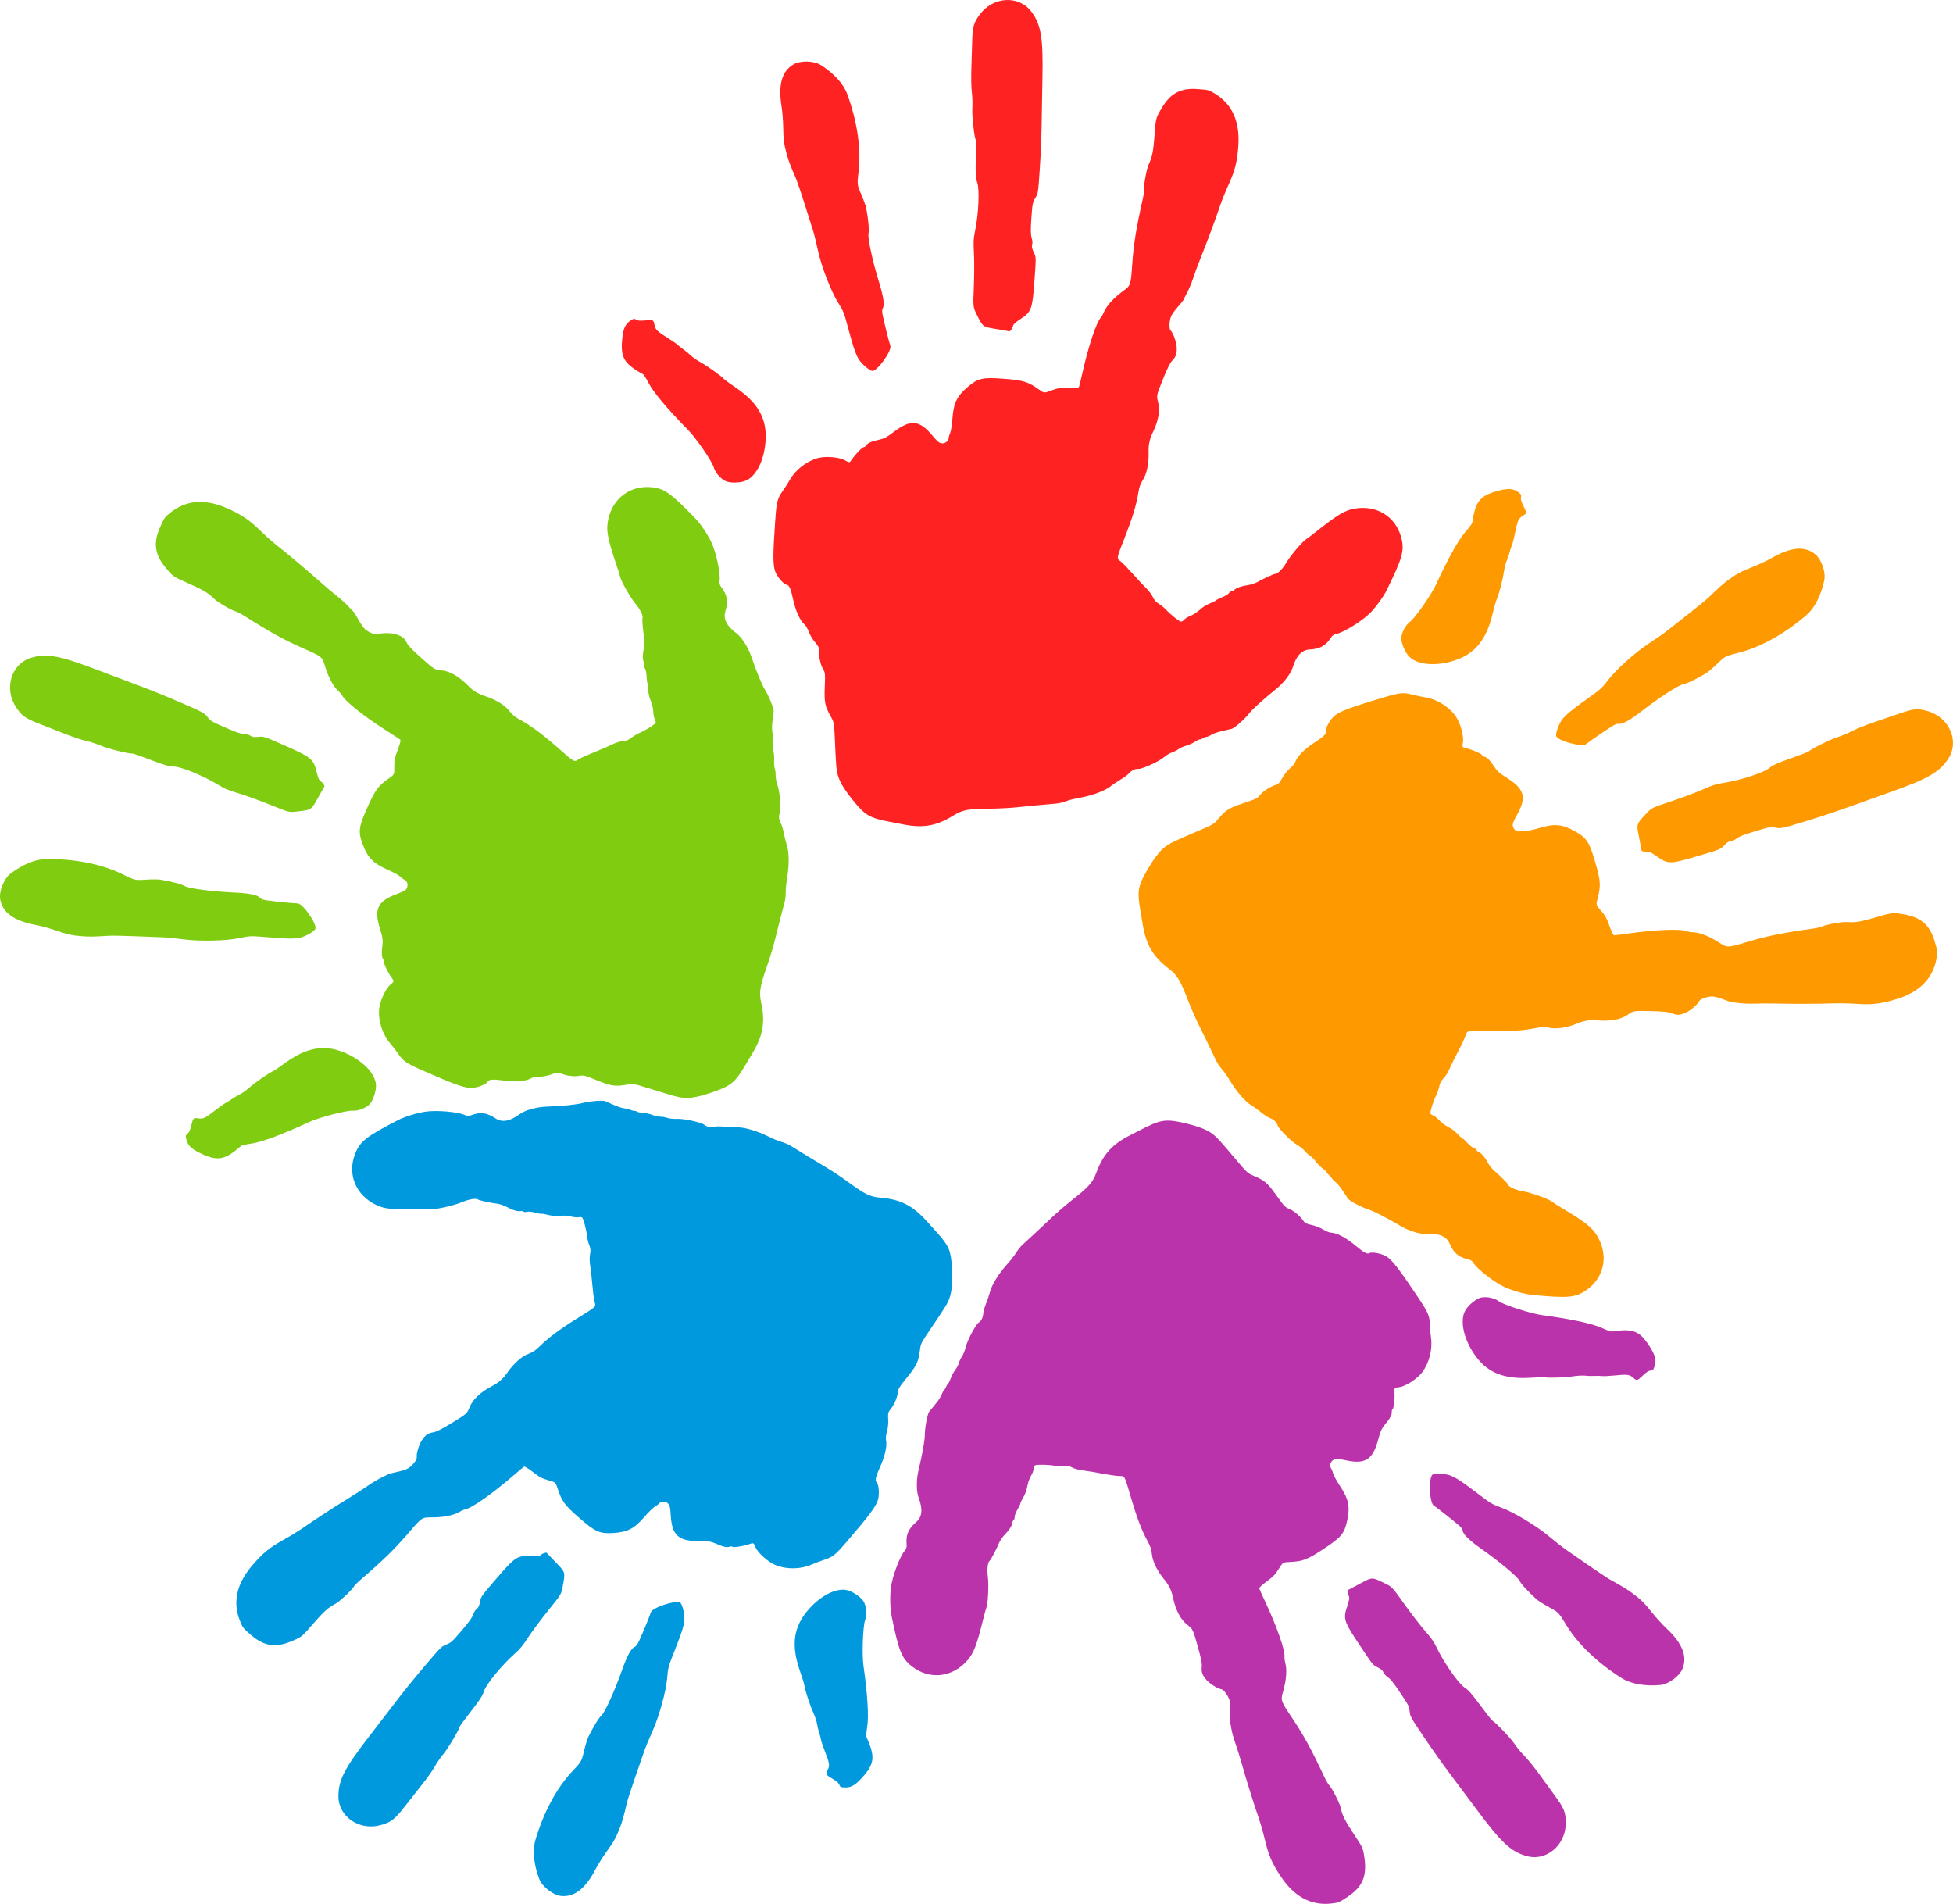 <?xml version="1.0" encoding="UTF-8" standalone="no"?> <!-- Created with Inkscape (http://www.inkscape.org/) --> <svg xmlns:inkscape="http://www.inkscape.org/namespaces/inkscape" xmlns:rdf="http://www.w3.org/1999/02/22-rdf-syntax-ns#" xmlns="http://www.w3.org/2000/svg" xmlns:cc="http://creativecommons.org/ns#" xmlns:dc="http://purl.org/dc/elements/1.1/" xmlns:sodipodi="http://sodipodi.sourceforge.net/DTD/sodipodi-0.dtd" id="svg4164" sodipodi:docname="_svgclean2.svg" viewBox="0 0 800 779.79" inkscape:version="0.48.3.1 r9886"> <g id="layer1" sodipodi:insensitive="true" inkscape:label="color" inkscape:groupmode="layer" transform="translate(-29.999 -29.996)"> <g id="g3829" transform="translate(32.852 54.387)"> <path id="path3054" style="fill:#ff2222" inkscape:connector-curvature="0" d="m409.25-24.375c-3.981 0.198-8.021 2.207-10.781 5.938-2.481 3.354-2.931 4.97-3.094 11.062-0.077 2.871-0.233 8.053-0.344 11.5-0.11 3.447-0.011 7.681 0.219 9.406 0.23 1.725 0.308 4.642 0.188 6.469-0.187 2.824 0.798 11.798 1.406 12.969 0.093 0.178 0.079 3.683 0 7.781-0.121 6.3-0.014 7.819 0.656 9.812 0.943 2.808 0.481 12.796-0.906 19.469-0.673 3.238-0.76 4.562-0.5 9.188 0.167 2.97 0.156 9.157-0.031 13.75-0.341 8.351-0.351 8.377 1.156 11.406 2.627 5.28 2.437 5.086 8.219 6.031 2.78 0.455 5.056 0.87 5.094 0.906 0.29 0.275 1.48-1.351 1.531-2.094 0.045-0.662 0.945-1.509 3.094-2.938 4.555-3.027 4.891-3.979 5.75-15.969 0.673-9.392 0.67-9.403-0.312-11.406-0.704-1.435-0.901-2.302-0.656-3.062 0.201-0.625 0.135-1.767-0.188-2.781-0.42-1.32-0.46-3.195-0.125-8.094 0.411-6.015 0.53-6.504 1.625-8.281 1.147-1.862 1.154-2.039 1.812-11.781 0.367-5.432 0.698-13.264 0.75-17.406 0.052-4.142 0.212-12.986 0.344-19.656 0.329-16.68-0.522-22.007-4.438-27.344-2.543-3.466-6.488-5.073-10.469-4.875zm-81.41 25.188c-2.112-0.059-4.246 0.335-5.656 1.156-4.729 2.756-6.323 8.288-4.906 17.094 0.347 2.157 0.657 6.022 0.688 8.562 0.062 5.182 0.327 7.117 1.5 11.312 0.754 2.694 1.384 4.344 3.812 10 0.51 1.187 2.144 6.009 3.625 10.719 1.48 4.71 2.995 9.509 3.375 10.688 0.38 1.178 1.254 4.8 1.969 8.062 1.431 6.53 5.266 16.423 8.188 21.125 2.22 3.574 2.424 4.074 4 9.938 3.189 11.864 3.829 13.28 7.188 16.281 1.047 0.936 2.321 1.747 2.812 1.781 2.091 0.151 8.146-8.308 7.406-10.344-0.451-1.242-2.278-8.493-3.031-12.031-0.408-1.917-0.405-2.654 0.031-3.469 0.679-1.269 0.144-4.807-1.562-10.312-2.636-8.502-4.729-18.116-4.375-20.031 0.31-1.648-0.03-5.519-0.9-10.35-0.167-0.933-1.102-3.529-2.062-5.75-1.746-4.038-1.715-4.043-1.062-9.781 1.044-9.184-0.642-20.271-4.688-31.312-1.522-4.153-5.42-8.471-10.75-11.875-1.41-0.901-3.481-1.41-5.594-1.469zm157.31 11.219c-5.687 0.205-9.288 2.751-12.594 8.625-1.928 3.424-1.954 3.408-2.469 10.281-0.495 6.618-0.946 8.944-2.406 12-0.802 1.679-2.068 8.378-1.875 9.969 0.074 0.612-0.155 2.455-0.531 4.125-2.681 11.891-3.774 18.596-4.344 26.875-0.588 8.556-0.581 8.574-3.781 10.938-3.761 2.777-6.624 5.854-7.688 8.344-0.419 0.981-0.991 2.072-1.312 2.406-1.892 1.967-5.184 11.81-7.656 22.938-0.629 2.832-1.26 5.343-1.375 5.594-0.127 0.276-1.798 0.454-4.25 0.406-3.422-0.066-4.548 0.056-7.031 1-2.948 1.121-2.933 1.156-5.125-0.406-4.423-3.152-6.353-3.764-14.281-4.375-8.739-0.674-10.614-0.262-14.844 3.312-4.42 3.735-5.814 6.597-6.281 12.75-0.209 2.752-0.631 5.498-0.938 6.125-0.306 0.627-0.561 1.517-0.594 2-0.09 1.318-1.391 2.352-2.844 2.25-1.05-0.074-1.759-0.697-3.938-3.281-5.367-6.366-8.946-6.63-16.031-1.156-2.264 1.749-3.662 2.506-5.375 2.875-3.267 0.703-4.999 1.403-5.562 2.312-0.268 0.433-0.685 0.801-0.969 0.781-0.595-0.042-3.393 2.784-4.812 4.875-1.111 1.637-1.135 1.63-2.875 0.594-2.248-1.339-7.961-1.841-11.156-0.969-4.692 1.281-9.202 4.783-11.594 9.031-0.624 1.108-1.781 2.934-2.562 4.031-2.522 3.539-2.797 4.628-3.344 12.344-0.994 14.04-1.008 18.628 0.031 21.219 0.875 2.181 3.529 5.202 4.656 5.281 0.969 0.068 1.704 1.673 2.531 5.594 1.062 5.035 2.902 9.123 4.812 10.688 0.465 0.381 1.247 1.73 1.719 3 0.472 1.27 1.616 3.196 2.562 4.281 1.294 1.484 1.691 2.29 1.625 3.25-0.163 2.378 0.541 5.775 1.562 7.531 0.966 1.661 0.996 2.012 0.781 7.562-0.247 6.397 0.077 7.786 2.594 12.281 1.145 2.046 1.256 2.667 1.5 8.312 0.5 11.579 0.63 13.222 1.281 15.562 0.804 2.891 2.942 6.327 7.062 11.281 4.104 4.934 6.181 6.161 13.156 7.531 2.775 0.545 5.608 1.087 6.281 1.219 8.46 1.661 13.824 0.726 20.844-3.625 3.728-2.311 5.907-2.706 15.375-2.781 3.073-0.025 7.844-0.278 10.594-0.562 5.87-0.607 10.979-1.093 14.844-1.406 2.615-0.212 3.308-0.368 6.438-1.469 0.699-0.246 2.835-0.715 4.719-1.062 4.976-0.918 9.928-2.765 12.25-4.562 1.115-0.863 3.054-2.182 4.312-2.906 1.258-0.724 2.752-1.812 3.281-2.406 1.207-1.354 2.499-1.986 3.906-1.906 1.548 0.088 8.317-2.972 10.406-4.719 0.965-0.807 2.478-1.751 3.406-2.062 0.928-0.312 2.12-0.895 2.625-1.312 0.505-0.418 1.828-1.024 2.969-1.344 1.141-0.32 2.799-1.052 3.656-1.625 0.857-0.573 1.806-1.015 2.125-1 0.319 0.015 0.975-0.257 1.438-0.562 0.463-0.306 1.057-0.52 1.344-0.5 0.286 0.02 1.221-0.392 2.094-0.906 1.338-0.788 2.978-1.26 8.188-2.375 1.038-0.222 5.397-4.06 7.031-6.188 1.452-1.891 5.893-5.901 11.125-10.094 3.067-2.458 6.03-6.277 6.812-8.812 1.512-4.902 3.695-7.232 7-7.406 4.247-0.224 6.591-1.555 8.719-4.938 0.453-0.72 1.245-1.249 1.969-1.375 2.993-0.52 10.719-5.269 14.031-8.625 2.543-2.577 5.508-6.708 6.875-9.5 6.435-13.136 7.259-16.077 5.906-21.312-2.264-8.763-10.247-13.644-19.438-11.875-3.87 0.745-6.856 2.547-15.688 9.562-1.644 1.306-3.218 2.505-3.531 2.656-1.368 0.661-6.627 6.765-8.312 9.656-1.627 2.791-3.71 4.888-4.781 4.812-0.467-0.033-5.179 2.144-7.25 3.344-0.936 0.542-2.727 1.101-4.031 1.281-2.62 0.362-4.601 1.081-5.438 1.969-0.301 0.32-0.784 0.553-1.094 0.531-0.31-0.022-0.808 0.365-1.125 0.812-0.317 0.447-1.598 1.174-2.812 1.656-1.214 0.482-2.296 1.05-2.438 1.25-0.142 0.2-1.203 0.718-2.312 1.156-1.109 0.438-2.537 1.229-3.188 1.781-2.519 2.141-3.281 2.651-5.125 3.438-1.049 0.447-2.138 1.18-2.469 1.594-0.331 0.414-0.883 0.74-1.188 0.719-0.735-0.052-4.409-2.986-6.094-4.844-0.74-0.816-2.105-1.916-3.031-2.469-1.131-0.675-1.929-1.583-2.406-2.719-0.391-0.93-1.611-2.553-2.719-3.625-1.108-1.072-3.481-3.611-5.281-5.656-1.8-2.046-4.032-4.371-4.969-5.156-2-1.678-2.173-0.737 1.656-10.531 2.938-7.514 4.553-12.787 5.344-17.75 0.365-2.291 0.825-3.661 1.812-5.188 1.627-2.515 2.539-6.745 2.406-11.281-0.092-3.131 0.396-5.561 1.625-8.062 2.385-4.856 3.164-9.177 2.281-12.594-0.702-2.716-0.707-2.74 1.906-9.281 1.795-4.493 3.012-6.902 3.875-7.781 1.549-1.579 1.939-2.818 1.812-5.438-0.103-2.146-1.437-5.848-2.469-6.844-0.692-0.668-0.621-3.641 0.125-5.719 0.254-0.707 1.493-2.482 2.75-3.906s2.274-2.676 2.281-2.781c0.007-0.105 0.646-1.348 1.406-2.75 0.76-1.402 1.914-4.075 2.531-5.969 0.617-1.894 2.004-5.667 3.094-8.375 2.714-6.747 6.126-15.902 7.844-21.062 0.787-2.363 2.476-6.554 3.75-9.344 2.593-5.68 3.494-9.327 3.938-15.812 0.671-9.822-2.473-16.908-9.438-21.219-2.621-1.622-2.873-1.662-7.25-1.969-0.902-0.063-1.75-0.092-2.562-0.062zm-228.19 94.188c-0.421-0.018-0.887 0.232-1.844 0.906-2.027 1.428-2.853 3.599-3.188 8.5-0.456 6.669 1.162 9.12 8.625 13.281 0.326 0.182 1.282 1.665 2.125 3.312 2.021 3.95 7.674 10.719 16.25 19.406 3.331 3.374 9.842 12.85 10.594 15.406 0.62 2.108 2.533 4.383 4.625 5.531 1.76 0.966 6.113 0.925 8.531-0.094 4.621-1.946 8.063-9.58 8.125-18 0.06-8.16-3.676-14.286-12.344-20.156-2.174-1.472-4.325-3.031-4.75-3.469-1.467-1.511-6.703-5.255-9.531-6.812-1.561-0.86-3.405-2.156-4.125-2.875-0.72-0.719-2.006-1.774-2.875-2.375-0.869-0.601-1.95-1.442-2.375-1.875-0.425-0.433-2.196-1.664-3.938-2.75-4.542-2.832-5.259-3.55-5.625-5.438-0.416-2.146-0.467-2.192-3.75-1.875-2.179 0.211-2.982 0.156-3.719-0.312-0.317-0.202-0.56-0.302-0.812-0.312z"></path> <path id="path3046" style="fill:#80cc11" inkscape:connector-curvature="0" d="m262.19 175.09c-8.233-0.002-14.746 5.705-16.094 14.375-0.605 3.894 0.098 7.318 3.719 18 0.674 1.988 1.276 3.873 1.312 4.219 0.16 1.511 4.098 8.531 6.25 11.094 2.078 2.474 3.37 5.142 2.938 6.125-0.189 0.429 0.257 5.551 0.688 7.906 0.194 1.064 0.146 2.993-0.125 4.281-0.544 2.588-0.553 4.663 0 5.75 0.199 0.391 0.25 0.934 0.125 1.219-0.125 0.284 0.03 0.894 0.344 1.344 0.314 0.449 0.612 1.882 0.656 3.188 0.044 1.306 0.203 2.518 0.344 2.719 0.14 0.201 0.274 1.37 0.312 2.562 0.038 1.192 0.324 2.795 0.625 3.594 1.165 3.095 1.383 3.998 1.5 6 0.067 1.139 0.347 2.424 0.625 2.875 0.282 0.451 0.404 1.065 0.281 1.344-0.297 0.675-4.245 3.135-6.562 4.094-1.018 0.421-2.542 1.346-3.375 2.031-1.017 0.836-2.114 1.246-3.344 1.312-1.008 0.054-2.992 0.663-4.375 1.344-1.383 0.681-4.592 2.09-7.125 3.094-2.533 1.004-5.445 2.29-6.5 2.906-2.255 1.316-1.418 1.786-9.344-5.125-6.081-5.303-10.533-8.549-14.938-10.969-2.033-1.117-3.146-2.055-4.25-3.5-1.819-2.381-5.497-4.656-9.812-6.062-2.978-0.971-5.092-2.217-7.031-4.219-3.765-3.885-7.58-6.115-11.094-6.438-2.793-0.257-2.788-0.269-8.062-4.938-3.623-3.207-5.526-5.141-6.062-6.25-0.964-1.991-1.991-2.797-4.5-3.562-2.054-0.627-5.964-0.634-7.25 0-0.862 0.425-3.64-0.628-5.344-2.031-0.58-0.477-1.802-2.211-2.719-3.875-0.917-1.664-1.748-3.081-1.844-3.125-0.097-0.042-1.093-1.061-2.156-2.25s-3.207-3.124-4.781-4.344c-1.574-1.22-4.631-3.81-6.812-5.75-5.434-4.832-12.91-11.14-17.188-14.5-1.959-1.538-5.367-4.547-7.562-6.688-4.471-4.359-7.577-6.455-13.531-9.062-9.018-3.948-16.716-3.35-23.125 1.75-2.412 1.919-2.546 2.109-4.312 6.125-2.913 6.623-2.136 11.364 2.906 17.188 2.572 2.971 2.579 2.976 8.875 5.781 6.062 2.701 8.085 3.907 10.469 6.312 1.309 1.322 7.187 4.738 8.75 5.094 0.601 0.137 2.274 1.019 3.719 1.938 10.288 6.539 16.243 9.825 23.844 13.156 7.855 3.443 7.856 3.439 9 7.25 1.344 4.478 3.297 8.189 5.281 10.031 0.781 0.726 1.575 1.647 1.781 2.062 1.213 2.445 9.392 8.884 19.031 14.969 2.453 1.548 4.615 2.963 4.812 3.156 0.217 0.212-0.221 1.864-1.094 4.156-1.218 3.199-1.456 4.281-1.406 6.938 0.06 3.153 0.054 3.151-2.156 4.688-4.461 3.099-5.622 4.713-8.875 11.969-3.585 7.999-3.842 9.906-1.906 15.094 2.023 5.421 4.241 7.701 9.875 10.219 2.519 1.126 4.951 2.437 5.438 2.938 0.487 0.5 1.244 1.087 1.688 1.281 1.21 0.53 1.712 2.073 1.125 3.406-0.424 0.963-1.207 1.416-4.375 2.594-7.804 2.902-9.26 6.202-6.5 14.719 0.885 2.721 1.075 4.263 0.844 6-0.441 3.312-0.322 5.162 0.344 6 0.317 0.398 0.49 0.958 0.375 1.219-0.24 0.546 1.48 4.083 2.969 6.125 1.165 1.599 1.157 1.65-0.406 2.938-2.019 1.664-4.398 6.885-4.656 10.188-0.379 4.849 1.402 10.283 4.594 13.969 0.832 0.961 2.138 2.644 2.906 3.75 2.479 3.569 3.39 4.224 10.469 7.344 12.88 5.677 17.211 7.198 20 7.094 2.349-0.087 6.076-1.559 6.531-2.594 0.391-0.889 2.156-1.046 6.125-0.5 5.098 0.7 9.57 0.364 11.688-0.906 0.515-0.309 2.051-0.578 3.406-0.594 1.355-0.016 3.566-0.444 4.906-0.969 1.833-0.717 2.744-0.823 3.625-0.438 2.184 0.956 5.565 1.431 7.562 1.062 1.889-0.349 2.286-0.263 7.438 1.812 5.938 2.393 7.356 2.601 12.438 1.75 2.313-0.387 2.916-0.302 8.312 1.375 11.068 3.439 12.67 3.885 15.094 4.062 2.993 0.219 6.977-0.669 13.031-2.875 6.03-2.197 7.824-3.741 11.469-9.844 1.45-2.428 2.929-4.879 3.281-5.469 4.42-7.402 5.35-12.736 3.625-20.812-0.916-4.29-0.564-6.532 2.562-15.469 1.015-2.901 2.402-7.472 3.062-10.156 1.411-5.73 2.677-10.694 3.688-14.438 0.683-2.533 0.76-3.245 0.781-6.562 0.005-0.741 0.285-2.89 0.594-4.781 0.816-4.993 0.751-10.301-0.156-13.094-0.436-1.341-1.025-3.634-1.281-5.062-0.257-1.429-0.776-3.145-1.156-3.844-0.867-1.593-0.987-3.046-0.438-4.344 0.605-1.428-0.03-8.818-0.969-11.375-0.434-1.181-0.77-2.958-0.75-3.938 0.02-0.979-0.152-2.259-0.375-2.875-0.223-0.616-0.334-2.13-0.25-3.312 0.084-1.182-0.063-2.937-0.312-3.938-0.25-1-0.341-2.08-0.219-2.375 0.122-0.295 0.1-0.961-0.031-1.5-0.132-0.539-0.147-1.175-0.031-1.438 0.116-0.263 0.064-1.317-0.125-2.312-0.29-1.526-0.178-3.22 0.531-8.5 0.141-1.052-2.018-6.431-3.469-8.688-1.29-2.005-3.57-7.566-5.75-13.906-1.278-3.717-3.877-7.751-6-9.344-4.104-3.079-5.514-5.924-4.562-9.094 1.223-4.073 0.747-6.73-1.719-9.875-0.524-0.669-0.813-1.62-0.688-2.344 0.521-2.993-1.335-11.843-3.375-16.094-1.567-3.264-4.397-7.489-6.562-9.719-10.191-10.492-12.709-12.256-18.094-12.75-0.563-0.052-1.107-0.062-1.656-0.062zm-247.47 69.062c-1.634 0.08-3.164 0.373-4.75 0.844-8.243 2.447-11.346 12.629-6.188 20.344 2.319 3.468 3.726 4.477 9.406 6.688 2.677 1.042 7.48 2.92 10.688 4.188 3.207 1.268 7.204 2.571 8.906 2.938 1.702 0.366 4.478 1.301 6.156 2.031 2.595 1.129 11.411 3.271 12.719 3.094 0.199-0.027 3.481 1.135 7.312 2.594 5.889 2.241 7.366 2.645 9.469 2.688 2.961 0.06 12.219 3.879 18.031 7.438 2.821 1.727 4.027 2.246 8.469 3.562 2.852 0.845 8.677 2.96 12.938 4.688 7.746 3.141 7.703 3.115 11.062 2.719 5.857-0.69 5.658-0.533 8.5-5.656 1.367-2.463 2.515-4.508 2.562-4.531 0.356-0.18-0.756-1.826-1.438-2.125-0.608-0.266-1.1-1.37-1.719-3.875-1.311-5.31-2.098-5.987-13.094-10.844-8.613-3.804-8.627-3.78-10.844-3.531-1.589 0.179-2.492 0.05-3.125-0.438-0.521-0.401-1.624-0.711-2.688-0.75-1.384-0.051-3.158-0.656-7.656-2.625-5.523-2.418-5.947-2.651-7.25-4.281-1.365-1.709-1.521-1.81-10.469-5.719-4.989-2.18-12.244-5.146-16.125-6.594-3.881-1.448-12.141-4.562-18.375-6.938-11.692-4.456-17.598-6.146-22.5-5.906zm1.438 83.281c-4.423 0.03-9.809 2.226-14.812 6.094-2.648 2.047-4.688 7.322-4.094 10.531 0.997 5.381 5.702 8.736 14.469 10.375 2.148 0.402 5.849 1.421 8.25 2.25 4.899 1.691 6.842 2.094 11.188 2.406 2.791 0.201 4.512 0.158 10.656-0.219 1.29-0.079 6.379 0.022 11.312 0.219 4.933 0.197 9.981 0.398 11.219 0.438 1.237 0.04 4.968 0.415 8.281 0.844 6.63 0.858 17.244 0.6 22.656-0.562 4.113-0.883 4.605-0.903 10.656-0.406 12.244 1.005 13.822 0.897 17.781-1.25 1.234-0.67 2.395-1.611 2.594-2.062 0.849-1.917-5.084-10.478-7.25-10.469-1.322 0.006-8.759-0.733-12.344-1.219-1.942-0.264-2.568-0.502-3.188-1.188-0.965-1.068-4.492-1.779-10.25-2.031-8.893-0.39-18.692-1.645-20.375-2.625-1.442-0.84-5.192-1.841-10.031-2.656-0.935-0.157-3.679-0.154-6.094 0-4.39 0.281-4.382 0.27-9.562-2.281-8.292-4.083-19.303-6.267-31.062-6.188zm113.75 77.438c-5.133-0.065-10.283 1.941-16.094 6.188-2.12 1.55-4.319 3.06-4.875 3.312-1.918 0.871-7.172 4.52-9.594 6.656-1.336 1.179-3.174 2.471-4.094 2.906-0.92 0.435-2.36 1.291-3.219 1.906-0.859 0.615-2.043 1.339-2.594 1.594-0.551 0.254-2.327 1.508-3.938 2.781-4.199 3.319-5.099 3.761-7 3.469-2.161-0.333-2.19-0.292-3 2.906-0.538 2.122-0.873 2.87-1.562 3.406-0.791 0.615-0.842 0.883-0.344 2.688 0.659 2.39 2.406 3.874 6.906 5.844 6.123 2.681 9.001 2.026 15.438-3.594 0.281-0.246 2.008-0.638 3.844-0.875 4.401-0.568 12.677-3.642 23.75-8.781 4.301-1.996 15.402-4.906 18.062-4.75 2.193 0.128 4.994-0.887 6.781-2.469 1.503-1.33 2.924-5.473 2.781-8.094-0.272-5.006-6.283-10.818-14.188-13.719-2.394-0.879-4.729-1.345-7.062-1.375z"></path> <path id="path3044" style="fill:#ff9900" inkscape:connector-curvature="0" d="m615.16 175.91c-1.42 0.005-3.179 0.356-5.531 1.062-6.402 1.924-8.143 4.268-9.406 12.719-0.055 0.369-1.099 1.818-2.344 3.188-2.985 3.283-7.33 10.944-12.438 22.031-1.984 4.306-8.56 13.739-10.688 15.344-1.754 1.323-3.225 3.918-3.562 6.281-0.284 1.987 1.319 6.033 3.125 7.938 3.45 3.638 11.786 4.191 19.688 1.281 7.657-2.819 12.093-8.476 14.531-18.656 0.612-2.554 1.334-5.135 1.594-5.688 0.897-1.906 2.539-8.085 3-11.281 0.254-1.763 0.8-3.979 1.219-4.906 0.419-0.927 0.962-2.506 1.219-3.531 0.256-1.025 0.682-2.324 0.938-2.875 0.255-0.551 0.785-2.612 1.188-4.625 1.049-5.248 1.456-6.211 3.094-7.219 1.861-1.146 1.86-1.164 0.406-4.125-0.965-1.965-1.179-2.77-1-3.625 0.205-0.981 0.049-1.229-1.5-2.281-1.025-0.697-2.111-1.035-3.531-1.031zm119.09 24.43c-3.179-0.008-6.896 1.258-11.25 3.75-1.896 1.085-5.383 2.733-7.75 3.656-4.827 1.884-6.581 2.798-10.094 5.375-2.256 1.655-3.532 2.796-7.969 7.062-0.931 0.896-4.895 4.142-8.781 7.188-3.886 3.046-7.844 6.167-8.812 6.938-0.969 0.771-4.042 2.9-6.844 4.719-5.607 3.641-13.504 10.703-16.875 15.094-2.562 3.337-2.943 3.678-7.875 7.219-9.979 7.165-11.125 8.268-12.75 12.469-0.507 1.31-0.797 2.778-0.656 3.25 0.595 2.01 10.668 4.691 12.312 3.281 1.003-0.86 7.142-5.08 10.188-7.031 1.651-1.058 2.303-1.34 3.219-1.219 1.427 0.189 4.574-1.556 9.125-5.094 7.028-5.463 15.302-10.813 17.219-11.156 1.643-0.294 5.128-1.987 9.344-4.5 0.814-0.485 2.917-2.256 4.656-3.938 3.163-3.057 3.15-3.057 8.75-4.469 8.963-2.26 18.811-7.729 27.719-15.406 3.35-2.888 5.974-8.031 7.281-14.219 0.692-3.274-1.125-8.597-3.656-10.656-1.857-1.511-4.028-2.306-6.5-2.312zm-162.78 59.188c-1.816 0.096-3.977 0.667-8.031 1.875-13.49 4.018-17.817 5.677-19.875 7.562-1.733 1.588-3.605 5.105-3.281 6.188 0.278 0.93-0.966 2.188-4.344 4.344-4.338 2.768-7.491 5.942-8.281 8.281-0.192 0.569-1.197 1.736-2.219 2.625-1.022 0.889-2.443 2.701-3.125 3.969-0.932 1.734-1.516 2.379-2.438 2.656-2.283 0.686-5.217 2.519-6.5 4.094-1.214 1.489-1.543 1.651-6.812 3.406-6.074 2.023-7.305 2.811-10.625 6.75-1.511 1.793-2.021 2.095-7.219 4.312-10.66 4.549-12.164 5.284-14.125 6.719-2.422 1.772-4.879 4.991-8.062 10.594-3.171 5.579-3.551 7.927-2.375 14.938 0.468 2.789 0.949 5.636 1.062 6.312 1.427 8.502 4.173 13.183 10.719 18.219 3.477 2.674 4.624 4.572 8.031 13.406 1.106 2.867 3.046 7.246 4.281 9.719 2.637 5.279 4.876 9.931 6.531 13.438 1.12 2.372 1.492 2.959 3.625 5.5 0.477 0.568 1.698 2.359 2.688 4 2.612 4.333 6.094 8.335 8.594 9.875 1.2 0.739 3.098 2.109 4.219 3.031 1.121 0.922 2.633 1.901 3.375 2.188 1.692 0.652 2.765 1.655 3.188 3 0.464 1.48 5.722 6.723 8.094 8.062 1.095 0.619 2.475 1.741 3.094 2.5 0.619 0.759 1.587 1.643 2.156 1.969 0.569 0.325 1.642 1.357 2.344 2.312 0.702 0.955 1.974 2.244 2.812 2.844 0.838 0.6 1.59 1.353 1.688 1.656 0.098 0.304 0.551 0.8 1 1.125 0.449 0.325 0.887 0.819 0.969 1.094 0.082 0.275 0.774 1.021 1.562 1.656 1.209 0.974 2.245 2.331 5.125 6.812 0.574 0.893 5.714 3.627 8.281 4.406 2.281 0.692 7.608 3.425 13.375 6.844 3.381 2.004 7.976 3.38 10.625 3.219 5.121-0.313 8.047 0.937 9.375 3.969 1.706 3.896 3.772 5.639 7.688 6.438 0.833 0.17 1.627 0.711 2 1.344 1.542 2.618 8.723 8.177 13.031 10.094 3.308 1.472 8.218 2.829 11.312 3.125 14.561 1.393 17.609 1.08 22.031-2.031 7.403-5.207 9.145-14.366 4.25-22.344-2.061-3.359-4.822-5.52-14.5-11.312-1.801-1.078-3.467-2.166-3.719-2.406-1.1-1.048-8.638-3.785-11.938-4.344-3.186-0.539-5.912-1.752-6.219-2.781-0.134-0.449-3.803-4.109-5.656-5.625-0.837-0.685-2.028-2.187-2.656-3.344-1.262-2.324-2.625-3.905-3.75-4.375-0.405-0.169-0.817-0.546-0.906-0.844-0.089-0.298-0.564-0.642-1.094-0.781-0.53-0.139-1.714-1.065-2.594-2.031-0.88-0.966-1.763-1.813-2-1.875-0.237-0.062-1.105-0.804-1.906-1.688-0.801-0.884-2.066-1.93-2.812-2.344-2.892-1.603-3.614-2.145-5-3.594-0.789-0.824-1.84-1.649-2.344-1.812-0.504-0.164-1.007-0.52-1.094-0.812-0.211-0.706 1.199-5.175 2.344-7.406 0.503-0.981 1.09-2.657 1.281-3.719 0.234-1.296 0.793-2.34 1.688-3.188 0.732-0.694 1.825-2.429 2.438-3.844 0.613-1.415 2.157-4.532 3.438-6.938 1.28-2.405 2.658-5.316 3.062-6.469 0.865-2.463-0.078-2.288 10.438-2.156 8.068 0.101 13.577-0.241 18.5-1.25 2.272-0.466 3.723-0.511 5.5-0.125 2.927 0.636 7.176 0.005 11.375-1.719 2.897-1.189 5.351-1.612 8.125-1.344 5.385 0.521 9.739-0.251 12.625-2.281 2.294-1.614 2.27-1.64 9.312-1.5 4.837 0.096 7.591 0.378 8.719 0.875 2.024 0.893 3.28 0.854 5.688-0.188 1.972-0.853 4.963-3.403 5.531-4.719 0.381-0.883 3.199-1.903 5.406-1.938 0.751-0.012 2.817 0.544 4.594 1.219 1.776 0.674 3.337 1.187 3.438 1.156 0.101-0.03 1.482 0.127 3.062 0.344 1.58 0.217 4.479 0.309 6.469 0.219 1.99-0.09 5.988-0.096 8.906-0.031 7.27 0.162 17.065 0.148 22.5-0.062 2.489-0.097 7.034-0.021 10.094 0.188 6.229 0.425 9.931-0.004 16.156-1.875 9.428-2.833 14.952-8.275 16.531-16.312 0.594-3.025 0.568-3.265-0.688-7.469-2.07-6.933-5.761-9.986-13.375-11.156-3.884-0.597-3.886-0.629-10.5 1.312-6.368 1.869-8.657 2.258-12.031 1.969-1.853-0.159-8.611 1.04-10.031 1.781-0.547 0.285-2.367 0.701-4.062 0.938-12.073 1.682-18.739 3.021-26.688 5.406-8.214 2.465-8.192 2.475-11.531 0.312-3.925-2.541-7.857-4.101-10.562-4.219-1.065-0.047-2.261-0.254-2.688-0.438-2.508-1.077-12.871-0.67-24.156 0.938-2.872 0.409-5.443 0.738-5.719 0.719-0.303-0.021-1.055-1.563-1.875-3.875-1.144-3.226-1.679-4.196-3.438-6.188-2.088-2.364-2.096-2.366-1.406-4.969 1.391-5.25 1.253-7.271-0.969-14.906-2.449-8.416-3.508-9.989-8.344-12.688-5.053-2.82-8.171-3.169-14.094-1.438-2.649 0.774-5.399 1.378-6.094 1.312-0.695-0.066-1.63-0.014-2.094 0.125-1.265 0.38-2.646-0.448-3.062-1.844-0.301-1.008 0.003-1.925 1.656-4.875 4.066-7.266 3.057-10.705-4.562-15.406-2.434-1.502-3.614-2.526-4.562-4-1.809-2.809-3.107-4.168-4.156-4.375-0.499-0.099-0.95-0.384-1.031-0.656-0.171-0.571-3.824-2.19-6.281-2.781-1.923-0.463-1.919-0.475-1.562-2.469 0.461-2.576-1.12-8.129-3.062-10.812-2.853-3.94-7.713-6.916-12.531-7.656-1.257-0.193-3.354-0.624-4.656-0.969-1.575-0.417-2.705-0.659-3.906-0.688-0.25-0.006-0.522-0.014-0.781 0zm210.65 6.59c-1.764 0.081-3.694 0.628-6.844 1.719-2.714 0.94-7.61 2.607-10.875 3.719-3.265 1.111-7.185 2.708-8.719 3.531-1.534 0.824-4.217 1.938-5.969 2.469-2.708 0.82-10.806 4.862-11.688 5.844-0.134 0.15-3.418 1.411-7.281 2.781-5.938 2.107-7.308 2.733-8.938 4.062-2.295 1.872-11.829 4.946-18.562 6-3.268 0.511-4.513 0.908-8.75 2.781-2.72 1.203-8.511 3.369-12.875 4.812-7.936 2.624-7.947 2.647-10.25 5.125-4.016 4.319-3.934 4.037-2.781 9.781 0.554 2.762 0.989 5.077 0.969 5.125-0.155 0.368 1.787 0.902 2.5 0.688 0.636-0.191 1.718 0.336 3.812 1.844 4.438 3.196 5.477 3.172 17-0.25 9.027-2.68 9.003-2.656 10.531-4.281 1.095-1.165 1.858-1.68 2.656-1.719 0.656-0.032 1.695-0.497 2.531-1.156 1.087-0.858 2.829-1.524 7.531-2.938 5.774-1.735 6.264-1.867 8.312-1.469 2.147 0.418 2.307 0.411 11.656-2.406 5.213-1.571 12.699-4.027 16.594-5.438 3.895-1.411 12.212-4.366 18.5-6.594 15.726-5.571 20.417-8.268 24.031-13.812 4.695-7.203 0.427-16.963-8.5-19.5-1.505-0.428-2.654-0.683-3.844-0.719-0.248-0.007-0.498-0.011-0.75 0z"></path> <path id="path3030" style="fill:#0099dd" inkscape:connector-curvature="0" d="m243.59 426.44c-2.155-0.017-5.877 0.387-7.812 0.938-2.293 0.652-8.238 1.255-14.938 1.5-3.928 0.144-8.578 1.431-10.719 3-4.138 3.033-7.274 3.612-10.031 1.781-3.543-2.353-6.244-2.696-9.969-1.25-0.792 0.308-1.75 0.299-2.406-0.031-2.713-1.368-11.715-2.156-16.375-1.438-3.578 0.551-8.425 2.044-11.188 3.469-13 6.706-15.432 8.616-17.469 13.625-3.409 8.384 0.099 17.032 8.531 21.094 3.55 1.71 7.008 2.051 18.281 1.688 2.098-0.067 4.096-0.065 4.438 0 1.492 0.286 9.36-1.497 12.438-2.812 2.971-1.27 5.904-1.73 6.719-1.031 0.356 0.305 5.372 1.384 7.75 1.656 1.074 0.123 2.908 0.773 4.062 1.406 2.318 1.272 4.3 1.839 5.5 1.625 0.432-0.077 0.983 0.017 1.219 0.219 0.236 0.202 0.885 0.232 1.406 0.062 0.521-0.17 1.956-0.025 3.219 0.312 1.262 0.337 2.486 0.576 2.719 0.5 0.233-0.076 1.379 0.096 2.531 0.406 1.152 0.31 2.774 0.524 3.625 0.469 3.299-0.216 4.207-0.188 6.156 0.281 1.109 0.267 2.425 0.385 2.938 0.25 0.512-0.135 1.144-0.074 1.375 0.125 0.56 0.48 1.755 4.973 2 7.469 0.108 1.097 0.524 2.848 0.938 3.844 0.505 1.216 0.638 2.366 0.344 3.562-0.241 0.98-0.25 3.041 0 4.562 0.25 1.521 0.65 4.972 0.875 7.688 0.225 2.716 0.623 5.905 0.906 7.094 0.605 2.54 1.29 1.86-7.625 7.438-6.84 4.279-11.249 7.613-14.844 11.125-1.659 1.621-2.86 2.426-4.562 3.062-2.806 1.049-6.026 3.904-8.625 7.625-1.794 2.568-3.647 4.194-6.125 5.469-4.811 2.475-8.046 5.512-9.375 8.781-1.056 2.598-1.032 2.589-7.031 6.281-4.12 2.536-6.564 3.777-7.781 3.969-2.185 0.344-3.257 1.072-4.719 3.25-1.196 1.784-2.328 5.554-2.094 6.969 0.157 0.948-1.662 3.308-3.5 4.531-0.625 0.416-2.641 1.075-4.5 1.469-1.859 0.394-3.463 0.794-3.531 0.875-0.069 0.08-1.304 0.703-2.75 1.375-1.446 0.672-3.969 2.161-5.594 3.312-1.625 1.152-4.979 3.32-7.469 4.844-6.202 3.797-14.387 9.133-18.844 12.25-2.041 1.427-5.907 3.802-8.594 5.281-5.469 3.013-8.37 5.403-12.594 10.344-6.397 7.483-8.113 15.011-5.094 22.625 1.136 2.865 1.295 3.081 4.625 5.938 5.492 4.711 10.276 5.322 17.312 2.188 3.59-1.599 3.582-1.633 8.094-6.844 4.345-5.017 6.099-6.574 9.094-8.156 1.645-0.869 6.644-5.514 7.438-6.906 0.306-0.536 1.639-1.884 2.938-3 9.245-7.946 14.074-12.694 19.469-19 5.575-6.516 5.584-6.512 9.562-6.5 4.676 0.014 8.817-0.761 11.156-2.125 0.921-0.537 2.042-1.049 2.5-1.125 2.692-0.451 11.191-6.387 19.812-13.844 2.194-1.898 4.164-3.554 4.406-3.688 0.266-0.146 1.716 0.719 3.656 2.219 2.708 2.095 3.725 2.62 6.281 3.344 3.035 0.859 3.016 0.876 3.844 3.438 1.671 5.168 2.876 6.812 8.875 12.031 6.613 5.753 8.38 6.502 13.906 6.156 5.775-0.362 8.549-1.777 12.594-6.438 1.809-2.084 3.818-4.054 4.438-4.375 0.62-0.32 1.373-0.882 1.688-1.25 0.859-1.004 2.488-1.073 3.594-0.125 0.799 0.685 1.011 1.595 1.219 4.969 0.511 8.31 3.236 10.699 12.188 10.531 2.86-0.053 4.405 0.18 6 0.906 3.041 1.384 4.849 1.8 5.844 1.406 0.473-0.183 1.034-0.185 1.25 0 0.452 0.388 4.363-0.2 6.75-1.031 1.868-0.651 1.909-0.651 2.688 1.219 1.006 2.416 5.321 6.201 8.406 7.406 4.53 1.77 10.234 1.64 14.688-0.344 1.161-0.518 3.156-1.274 4.438-1.688 4.135-1.336 5.022-2.007 10.062-7.875 9.172-10.676 11.914-14.395 12.625-17.094 0.598-2.273 0.264-6.233-0.594-6.969-0.737-0.632-0.393-2.391 1.281-6.031 2.151-4.675 3.132-9.043 2.531-11.438-0.146-0.583 0.059-2.137 0.438-3.438 0.379-1.301 0.581-3.534 0.469-4.969-0.154-1.963 0-2.862 0.625-3.594 1.549-1.812 3.023-4.919 3.25-6.938 0.215-1.909 0.393-2.267 3.875-6.594 4.014-4.987 4.62-6.266 5.281-11.375 0.301-2.325 0.547-2.886 3.719-7.562 6.505-9.592 7.408-11.014 8.281-13.281 1.079-2.8 1.384-6.847 1.031-13.281-0.351-6.408-1.312-8.584-6.094-13.844-1.903-2.093-3.82-4.242-4.281-4.75-5.8-6.379-10.646-8.806-18.875-9.5-4.371-0.369-6.356-1.382-14-6.969-2.481-1.813-6.498-4.432-8.875-5.844-5.074-3.014-9.461-5.696-12.75-7.75-2.225-1.389-2.863-1.673-6.031-2.656-0.708-0.22-2.718-1.093-4.438-1.938-4.541-2.231-9.627-3.714-12.562-3.656-1.409 0.028-3.746-0.081-5.188-0.25-1.442-0.169-3.252-0.192-4.031-0.031-1.776 0.367-3.199 0.122-4.281-0.781-1.19-0.994-8.468-2.562-11.188-2.406-1.256 0.072-3.038-0.103-3.969-0.406-0.931-0.304-2.221-0.534-2.875-0.5-0.654 0.034-2.112-0.295-3.219-0.719-1.107-0.424-2.845-0.792-3.875-0.844-1.03-0.051-2.066-0.266-2.312-0.469-0.247-0.202-0.915-0.376-1.469-0.406-0.554-0.03-1.157-0.219-1.375-0.406-0.218-0.187-1.243-0.423-2.25-0.531-1.544-0.165-3.154-0.757-8-2.969-0.241-0.11-0.781-0.182-1.5-0.188zm-22.75 185.12c-0.588 0.028-1.762 0.482-2.125 0.906-0.431 0.504-1.642 0.635-4.219 0.5-5.462-0.287-6.347 0.295-14.188 9.406-6.142 7.137-6.125 7.119-6.531 9.312-0.291 1.572-0.663 2.411-1.312 2.875-0.534 0.382-1.154 1.337-1.5 2.344-0.45 1.31-1.559 2.862-4.75 6.594-3.917 4.583-4.249 4.883-6.188 5.656-2.031 0.81-2.193 0.948-8.531 8.375-3.534 4.141-8.488 10.206-11 13.5-2.512 3.293-7.885 10.287-11.969 15.562-10.212 13.193-12.71 18.006-12.75 24.625-0.052 8.598 8.807 14.508 17.688 11.812 3.992-1.212 5.361-2.269 9.125-7.062 1.774-2.259 4.949-6.299 7.094-9 2.145-2.701 4.624-6.134 5.469-7.656 0.844-1.523 2.47-3.95 3.656-5.344 1.834-2.155 6.447-9.916 6.656-11.219 0.031-0.199 2.117-3.007 4.625-6.25 3.855-4.984 4.661-6.25 5.312-8.25 0.917-2.816 7.282-10.596 12.375-15.125 2.472-2.198 3.294-3.195 5.844-7.062 1.637-2.483 5.36-7.456 8.25-11.031 5.255-6.5 5.216-6.483 5.812-9.812 1.04-5.805 1.139-5.543-2.938-9.75-1.96-2.023-3.553-3.698-3.562-3.75-0.017-0.098-0.148-0.166-0.344-0.156zm121.44 15.156c-4.733 0.072-10.875 3.931-15.312 9.812-4.915 6.513-5.581 13.65-2.125 23.531 0.867 2.479 1.67 5.02 1.75 5.625 0.277 2.088 2.252 8.188 3.594 11.125 0.74 1.621 1.476 3.775 1.625 4.781 0.149 1.007 0.536 2.656 0.875 3.656 0.339 1.001 0.667 2.274 0.75 2.875 0.083 0.601 0.781 2.683 1.531 4.594 1.957 4.982 2.113 5.954 1.281 7.688-0.946 1.971-0.918 2.046 1.906 3.75 1.875 1.131 2.501 1.684 2.812 2.5 0.358 0.936 0.628 1.014 2.5 1.062 2.478 0.063 4.402-1.172 7.594-4.906 4.343-5.081 4.509-8.022 1-15.812-0.153-0.341-0.025-2.112 0.281-3.938 0.734-4.376 0.202-13.13-1.5-25.219-0.661-4.695-0.234-16.218 0.688-18.719 0.76-2.062 0.588-5.018-0.406-7.188-0.836-1.825-4.357-4.375-6.906-5-0.609-0.149-1.261-0.229-1.938-0.219zm-68.03 5.09c-3.33 0.112-9.996 2.533-10.5 4.219-0.379 1.266-3.213 8.18-4.719 11.469-0.816 1.782-1.258 2.357-2.094 2.75-1.302 0.613-2.993 3.751-4.906 9.188-2.955 8.396-7.011 17.393-8.438 18.719-1.223 1.136-3.252 4.45-5.438 8.844-0.422 0.849-1.228 3.457-1.781 5.812-1.006 4.282-1.023 4.283-4.969 8.5-6.316 6.749-11.599 16.662-14.938 27.938-1.256 4.241-0.682 10.025 1.562 15.938 1.19 3.128 5.601 6.606 8.844 6.969 5.439 0.608 10.042-2.899 14.156-10.812 1.008-1.938 3.041-5.193 4.531-7.25 3.041-4.196 4.002-5.933 5.562-10 1.002-2.612 1.451-4.293 2.875-10.281 0.299-1.257 1.879-6.086 3.5-10.75 1.621-4.664 3.29-9.453 3.688-10.625 0.398-1.172 1.815-4.611 3.188-7.656 2.746-6.096 5.603-16.327 6.062-21.844 0.349-4.193 0.455-4.666 2.688-10.312 4.517-11.425 4.874-12.963 3.969-17.375-0.282-1.376-0.813-2.773-1.188-3.094-0.298-0.257-0.888-0.37-1.656-0.344z"></path> <path id="path3028" style="fill:#bb33aa" inkscape:connector-curvature="0" d="m475.34 434.59c-2.784 0.04-5.185 0.883-9.156 2.875-2.528 1.268-5.105 2.599-5.719 2.906-7.706 3.866-11.364 7.856-14.25 15.594-1.533 4.11-3.06 5.769-10.5 11.625-2.415 1.901-6 5.029-8 6.938-4.27 4.074-8.042 7.542-10.906 10.156-1.938 1.768-2.387 2.37-4.188 5.156-0.402 0.623-1.754 2.259-3.031 3.688-3.372 3.772-6.17 8.314-6.906 11.156-0.353 1.364-1.105 3.563-1.656 4.906-0.552 1.343-1.039 3.082-1.094 3.875-0.125 1.81-0.776 3.107-1.938 3.906-1.278 0.879-4.73 7.464-5.312 10.125-0.269 1.229-0.957 2.904-1.5 3.719-0.543 0.815-1.107 2.017-1.25 2.656-0.144 0.639-0.825 1.923-1.531 2.875-0.706 0.952-1.548 2.554-1.875 3.531-0.327 0.978-0.801 1.911-1.062 2.094-0.261 0.183-0.603 0.756-0.781 1.281-0.178 0.525-0.543 1.059-0.781 1.219-0.239 0.159-0.719 1.09-1.094 2.031-0.575 1.443-1.595 2.804-5.031 6.875-0.685 0.811-1.792 6.536-1.781 9.219 0.01 2.384-1.024 8.263-2.594 14.781-0.92 3.821-0.934 8.641 0 11.125 1.806 4.802 1.538 7.964-0.969 10.125-3.221 2.777-4.295 5.273-3.906 9.25 0.083 0.846-0.161 1.77-0.656 2.312-2.048 2.244-5.248 10.725-5.812 15.406-0.433 3.594-0.284 8.674 0.344 11.719 2.954 14.326 4.1 17.157 8.375 20.469 7.155 5.543 16.441 4.526 22.625-2.5 2.604-2.958 3.874-6.234 6.562-17.188 0.5-2.039 1.032-3.938 1.188-4.25 0.677-1.36 1.094-9.401 0.656-12.719-0.422-3.203-0.081-6.154 0.812-6.75 0.39-0.26 2.784-4.814 3.688-7.031 0.408-1.002 1.486-2.622 2.406-3.562 1.85-1.89 2.976-3.63 3.094-4.844 0.042-0.437 0.273-0.921 0.531-1.094 0.258-0.173 0.461-0.765 0.438-1.312-0.023-0.547 0.492-1.906 1.156-3.031 0.665-1.125 1.198-2.255 1.188-2.5-0.01-0.245 0.485-1.287 1.094-2.312 0.609-1.026 1.262-2.54 1.438-3.375 0.681-3.235 0.961-4.093 1.938-5.844 0.556-0.996 1.023-2.252 1.031-2.781 0.008-0.53 0.215-1.112 0.469-1.281 0.613-0.41 5.312-0.344 7.781 0.094 1.085 0.192 2.836 0.255 3.906 0.125 1.308-0.158 2.458 0.02 3.531 0.625 0.879 0.496 2.874 1.05 4.406 1.219 1.532 0.169 4.949 0.734 7.625 1.25 2.676 0.515 5.873 0.981 7.094 1.031 2.609 0.102 2.157-0.776 5.125 9.312 2.277 7.74 4.243 12.936 6.656 17.344 1.114 2.035 1.596 3.376 1.75 5.188 0.254 2.985 2.117 6.901 5 10.406 1.989 2.419 3.065 4.614 3.625 7.344 1.087 5.3 3.148 9.214 5.938 11.375 2.217 1.718 2.218 1.728 4.156 8.5 1.332 4.652 1.894 7.339 1.75 8.562-0.258 2.197 0.14 3.412 1.844 5.406 1.395 1.633 4.7 3.719 6.125 3.875 0.956 0.105 2.755 2.526 3.438 4.625 0.232 0.714 0.341 2.854 0.219 4.75-0.122 1.896-0.184 3.507-0.125 3.594 0.059 0.087 0.305 1.457 0.562 3.031 0.258 1.574 1.047 4.375 1.719 6.25 0.672 1.875 1.859 5.692 2.656 8.5 1.985 6.996 4.887 16.337 6.688 21.469 0.825 2.35 2.08 6.702 2.781 9.688 1.427 6.079 2.911 9.538 6.531 14.938 5.482 8.177 12.292 11.824 20.438 10.969 3.066-0.322 3.32-0.407 6.969-2.844 6.016-4.019 7.872-8.442 6.75-16.062-0.572-3.888-0.573-3.907-4.375-9.656-3.66-5.536-4.69-7.628-5.406-10.938-0.394-1.818-3.53-7.86-4.656-9-0.434-0.439-1.369-2.106-2.094-3.656-5.16-11.044-8.444-16.98-13.062-23.875-4.773-7.125-4.74-7.141-3.656-10.969 1.274-4.499 1.589-8.693 0.906-11.312-0.269-1.032-0.425-2.257-0.375-2.719 0.292-2.714-3.142-12.5-8-22.812-1.236-2.624-2.281-4.981-2.344-5.25-0.069-0.296 1.157-1.442 3.125-2.906 2.747-2.043 3.521-2.858 4.906-5.125 1.645-2.691 1.654-2.674 4.344-2.781 5.427-0.216 7.295-0.942 13.938-5.312 7.323-4.818 8.563-6.303 9.719-11.719 1.208-5.659 0.585-8.724-2.812-13.875-1.519-2.304-2.859-4.754-3-5.438-0.141-0.683-0.512-1.598-0.781-2-0.736-1.097-0.336-2.628 0.875-3.438 0.875-0.585 1.82-0.584 5.125 0.125 8.141 1.748 11.155-0.241 13.406-8.906 0.719-2.768 1.371-4.222 2.5-5.562 2.153-2.556 3.049-4.154 2.938-5.219-0.053-0.506 0.107-1.061 0.344-1.219 0.496-0.331 0.939-4.228 0.781-6.75-0.123-1.974-0.104-2.036 1.906-2.281 2.597-0.318 7.414-3.416 9.406-6.062 2.926-3.886 4.335-9.427 3.625-14.25-0.185-1.258-0.353-3.404-0.406-4.75-0.172-4.342-0.614-5.346-4.906-11.781-7.81-11.71-10.655-15.37-13.062-16.781-2.027-1.189-5.935-1.909-6.875-1.281-0.807 0.539-2.384-0.313-5.438-2.906-3.922-3.331-7.876-5.433-10.344-5.5-0.6-0.017-2.037-0.597-3.188-1.312-1.151-0.715-3.275-1.534-4.688-1.812-1.932-0.381-2.714-0.764-3.25-1.562-1.327-1.98-3.961-4.237-5.844-5-1.781-0.721-2.053-1.012-5.281-5.531-3.721-5.21-4.789-6.111-9.531-8.125-2.158-0.917-2.632-1.342-6.281-5.656-7.484-8.849-8.583-10.079-10.531-11.531-2.406-1.794-6.209-3.2-12.5-4.594-2.349-0.521-4.173-0.774-5.844-0.75zm130.47 72.312c-0.275-0.009-0.574 0.018-0.844 0.031-0.308 0.016-0.612 0.016-0.906 0.062-1.983 0.314-5.399 3.058-6.688 5.344-2.462 4.368-0.512 12.492 4.594 19.188 4.948 6.489 11.678 9.04 22.125 8.375 2.621-0.167 5.271-0.243 5.875-0.156 2.085 0.296 8.466 0.062 11.656-0.438 1.76-0.279 4.053-0.377 5.062-0.25 1.01 0.128 2.695 0.151 3.75 0.094 1.055-0.057 2.398-0.02 3 0.062 0.601 0.082 2.77-0.011 4.812-0.219 5.325-0.542 6.336-0.456 7.781 0.812 1.643 1.442 1.66 1.448 4.062-0.812 1.594-1.501 2.318-1.951 3.188-2.031 0.998-0.093 1.169-0.335 1.719-2.125 0.729-2.37 0.048-4.545-2.688-8.625-3.722-5.552-6.489-6.529-14.938-5.25-0.369 0.056-2.043-0.526-3.719-1.312-4.016-1.886-12.619-3.756-24.719-5.375-4.699-0.629-15.684-4.157-17.844-5.719-1.363-0.986-3.354-1.594-5.281-1.656zm-19.56 72.29c-1.027 0.01-1.942 0.138-2.25 0.344-1.746 1.16-1.362 11.593 0.469 12.75 1.117 0.706 6.989 5.288 9.75 7.625 1.497 1.266 1.94 1.839 2.094 2.75 0.24 1.419 2.812 3.942 7.531 7.25 7.289 5.109 14.858 11.425 15.75 13.156 0.765 1.484 3.389 4.336 7.031 7.625 0.704 0.635 3.037 2.082 5.156 3.25 3.853 2.123 3.846 2.126 6.844 7.062 4.797 7.901 12.885 15.684 22.844 21.938 3.746 2.352 9.483 3.384 15.781 2.812 3.333-0.303 7.87-3.631 9.094-6.656 2.052-5.074-0.05-10.436-6.562-16.531-1.595-1.493-4.233-4.354-5.812-6.344-3.222-4.059-4.598-5.432-8.094-8.031-2.245-1.669-3.742-2.577-9.125-5.562-1.13-0.627-5.383-3.463-9.438-6.281-4.054-2.818-8.197-5.707-9.219-6.406-1.022-0.699-3.968-3.014-6.531-5.156-5.13-4.287-14.186-9.727-19.375-11.656-3.943-1.466-4.383-1.735-9.219-5.406-9.785-7.429-11.195-8.183-15.688-8.5-0.35-0.025-0.689-0.035-1.031-0.031zm-27.062 42.969c-1.238 0.027-2.456 0.729-5.031 2.125-2.477 1.343-4.541 2.438-4.594 2.438-0.397-0.04-0.321 1.976 0.094 2.594 0.37 0.551 0.169 1.743-0.656 4.188-1.748 5.182-1.411 6.151 5.25 16.156 5.218 7.838 5.184 7.862 7.188 8.844 1.435 0.704 2.103 1.28 2.375 2.031 0.224 0.618 0.999 1.458 1.875 2.062 1.14 0.787 2.297 2.265 5.031 6.344 3.357 5.008 3.622 5.456 3.844 7.531 0.233 2.175 0.306 2.332 5.75 10.438 3.035 4.52 7.537 10.912 10.031 14.219 2.495 3.307 7.802 10.396 11.781 15.75 9.952 13.39 13.887 17.084 20.25 18.906 8.266 2.367 16.359-4.566 16.156-13.844-0.091-4.171-0.711-5.739-4.312-10.656-1.697-2.317-4.758-6.519-6.781-9.312-2.023-2.793-4.699-6.058-5.938-7.281-1.238-1.224-3.071-3.482-4.094-5-1.581-2.347-7.864-8.884-9.062-9.438-0.182-0.084-2.334-2.836-4.781-6.125-3.761-5.055-4.781-6.209-6.531-7.375-2.465-1.642-8.199-9.812-11.188-15.938-1.45-2.973-2.212-4.064-5.25-7.562-1.95-2.246-5.711-7.16-8.375-10.906-4.843-6.812-4.86-6.809-7.906-8.281-2.655-1.283-3.887-1.933-5.125-1.906z"></path> </g> </g>  </svg> 